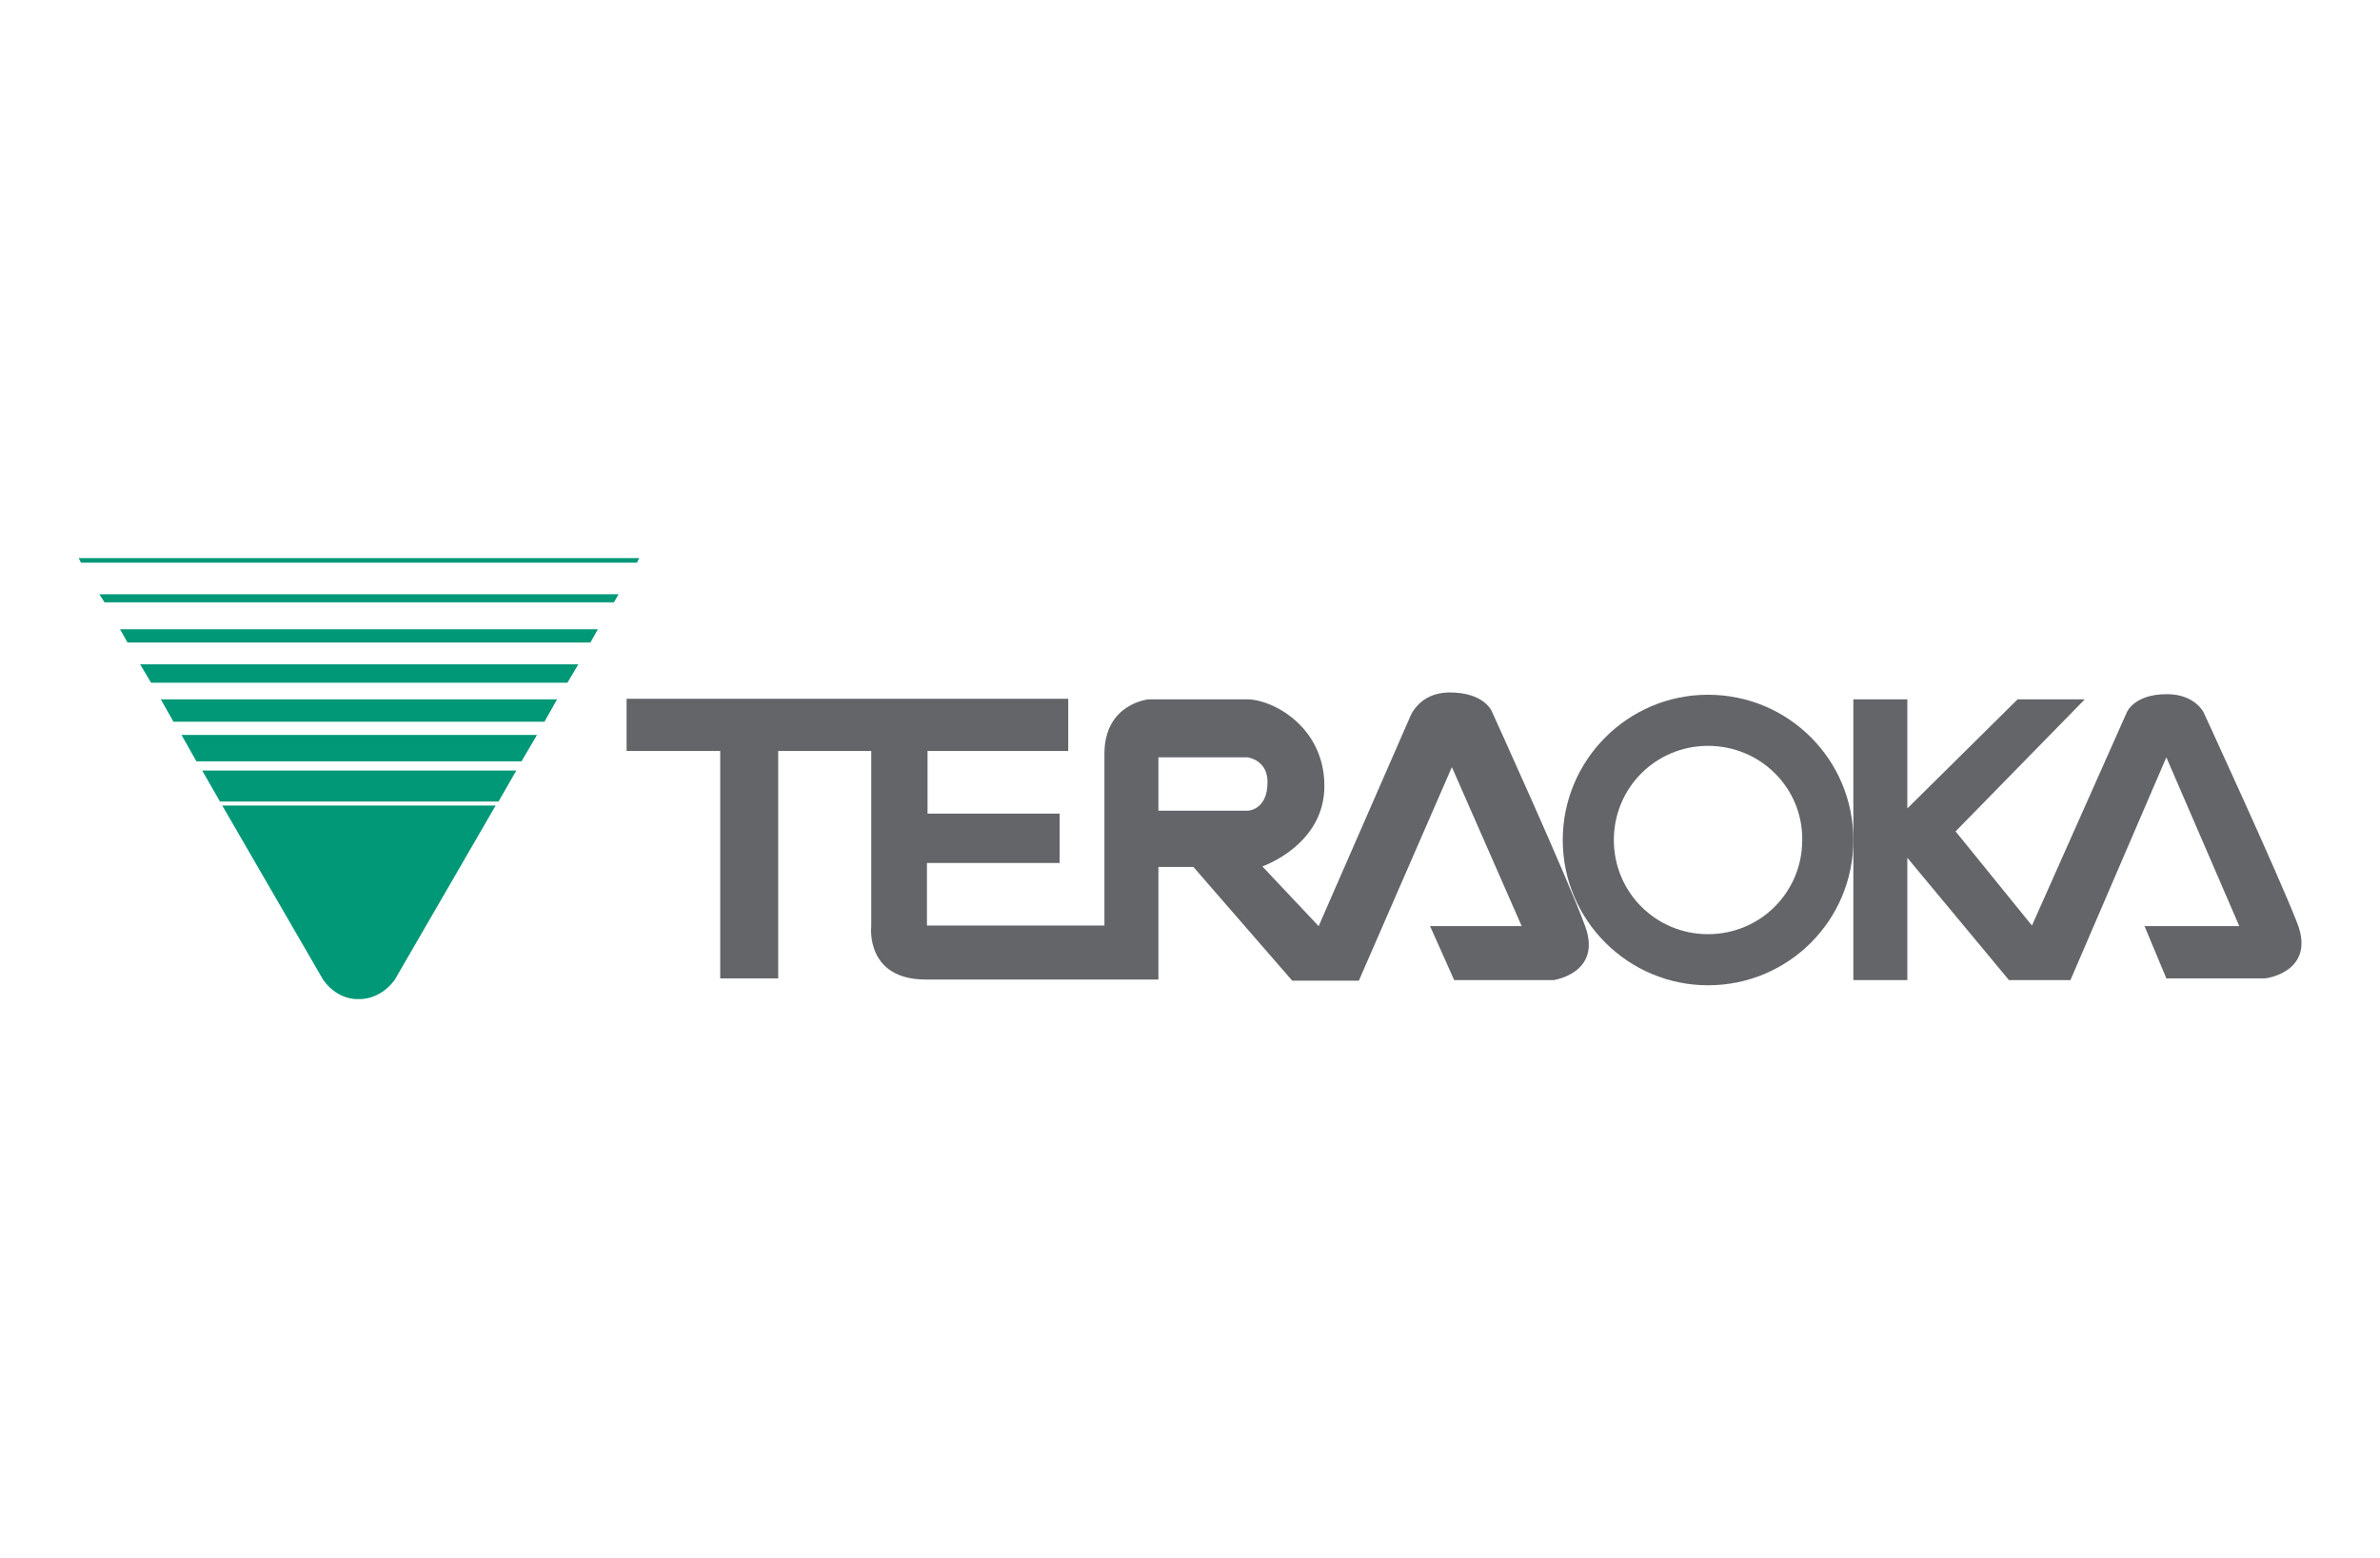 <?xml version="1.0" encoding="utf-8"?>
<!-- Generator: Adobe Illustrator 28.2.0, SVG Export Plug-In . SVG Version: 6.00 Build 0)  -->
<svg version="1.1" id="レイヤー_1" xmlns="http://www.w3.org/2000/svg" xmlns:xlink="http://www.w3.org/1999/xlink" x="0px"
	 y="0px" viewBox="0 0 414.4 271.3" style="enable-background:new 0 0 414.4 271.3;" xml:space="preserve">
<style type="text/css">
	.st0{fill:#009877;}
	.st1{fill:#636569;}
</style>
<g>
	<g>
		<polygon class="st0" points="62.5,103.5 62.5,103.5 62.5,103.5 17.3,103.5 18.2,104.9 62.5,104.9 62.5,104.9 62.5,104.9 
			106.9,104.9 107.7,103.5 		"/>
		<polygon class="st0" points="62.5,134.2 35.2,134.2 38.3,139.6 62.5,139.6 86.8,139.6 89.9,134.2 		"/>
		<path class="st0" d="M62.5,140.3H38.7l17.6,30.4c2.7,3.7,6.2,3.3,6.2,3.3s3.5,0.3,6.2-3.3l17.6-30.4H62.5z"/>
		<polygon class="st0" points="62.5,97.2 62.5,97.2 62.5,97.2 13.7,97.2 14.1,98 62.5,98 62.5,98 62.5,98 110.9,98 111.3,97.2 		"/>
		<polygon class="st0" points="62.5,109.6 62.5,109.6 20.9,109.6 22.2,111.9 62.5,111.9 102.8,111.9 104.1,109.6 		"/>
		<polygon class="st0" points="62.5,115.7 62.5,115.7 24.4,115.7 26.3,118.9 62.5,118.9 98.8,118.9 100.7,115.7 		"/>
		<polygon class="st0" points="62.5,121.8 28,121.8 30.2,125.7 62.5,125.7 94.8,125.7 97,121.8 		"/>
		<polygon class="st0" points="62.5,128 62.5,128 62.5,128 31.6,128 34.2,132.6 62.5,132.6 62.5,132.6 62.5,132.6 62.5,132.6 
			62.5,132.6 90.8,132.6 93.5,128 		"/>
	</g>
	<g>
		<path class="st1" d="M322.7,146.3c0,14-11.3,25.3-25.3,25.3c-13.9,0-25.3-11.3-25.3-25.3c0-13.9,11.3-25.3,25.3-25.3
			C311.4,121,322.7,132.3,322.7,146.3z M297.4,129.9c-9.1,0-16.4,7.3-16.4,16.4c0,9.1,7.3,16.4,16.4,16.4c9.1,0,16.4-7.3,16.4-16.4
			C313.9,137.2,306.5,129.9,297.4,129.9z"/>
		<path class="st1" d="M400,160.8c-3.2-8.3-16.3-36.7-16.3-36.7s-1.5-3.2-6.4-3.2c-5.8,0-7,3.2-7,3.2l-16.5,37.1l-13.3-16.4l22.5-23
			h-11.7l-19.2,19v-19h-9.4v48.9h9.4v-21.3l17.7,21.3h10.7l16.7-38.8l12.7,29.4h-16.5l3.8,9.1h17C394.4,170.5,403.3,169.3,400,160.8
			z"/>
		<path class="st1" d="M265,161.4l-12.2-27.8l-16.2,37.2H225L207.8,151h-6.1v19.6h-40.5c-10.6,0-9.5-9.3-9.5-9.3v-30.5h-16.2v39.6
			h-10.1v-39.6h-16.3v-9.1H186v9.1h-24.5v10.9h23v8.6h-23.1v10.9h30.9c0,0,0-21.2,0-29.9c0-8.8,7.7-9.5,7.7-9.5s12.9,0,17.2,0
			c4.3,0,13.4,4.7,13.4,15.1c0,10.3-10.8,14-10.8,14l9.8,10.4l15.9-36.4c0,0,1.5-4.3,6.9-4.3c6.2,0,7.4,3.4,7.4,3.4
			s13.2,29,16.2,37.3c3,8.2-5.5,9.4-5.5,9.4h-17.3l-4.2-9.4H265z M201.7,141.2l15.5,0c0,0,3.5,0,3.5-5c0-3.9-3.5-4.3-3.5-4.3h-15.5
			V141.2z"/>
	</g>
</g>
</svg>
